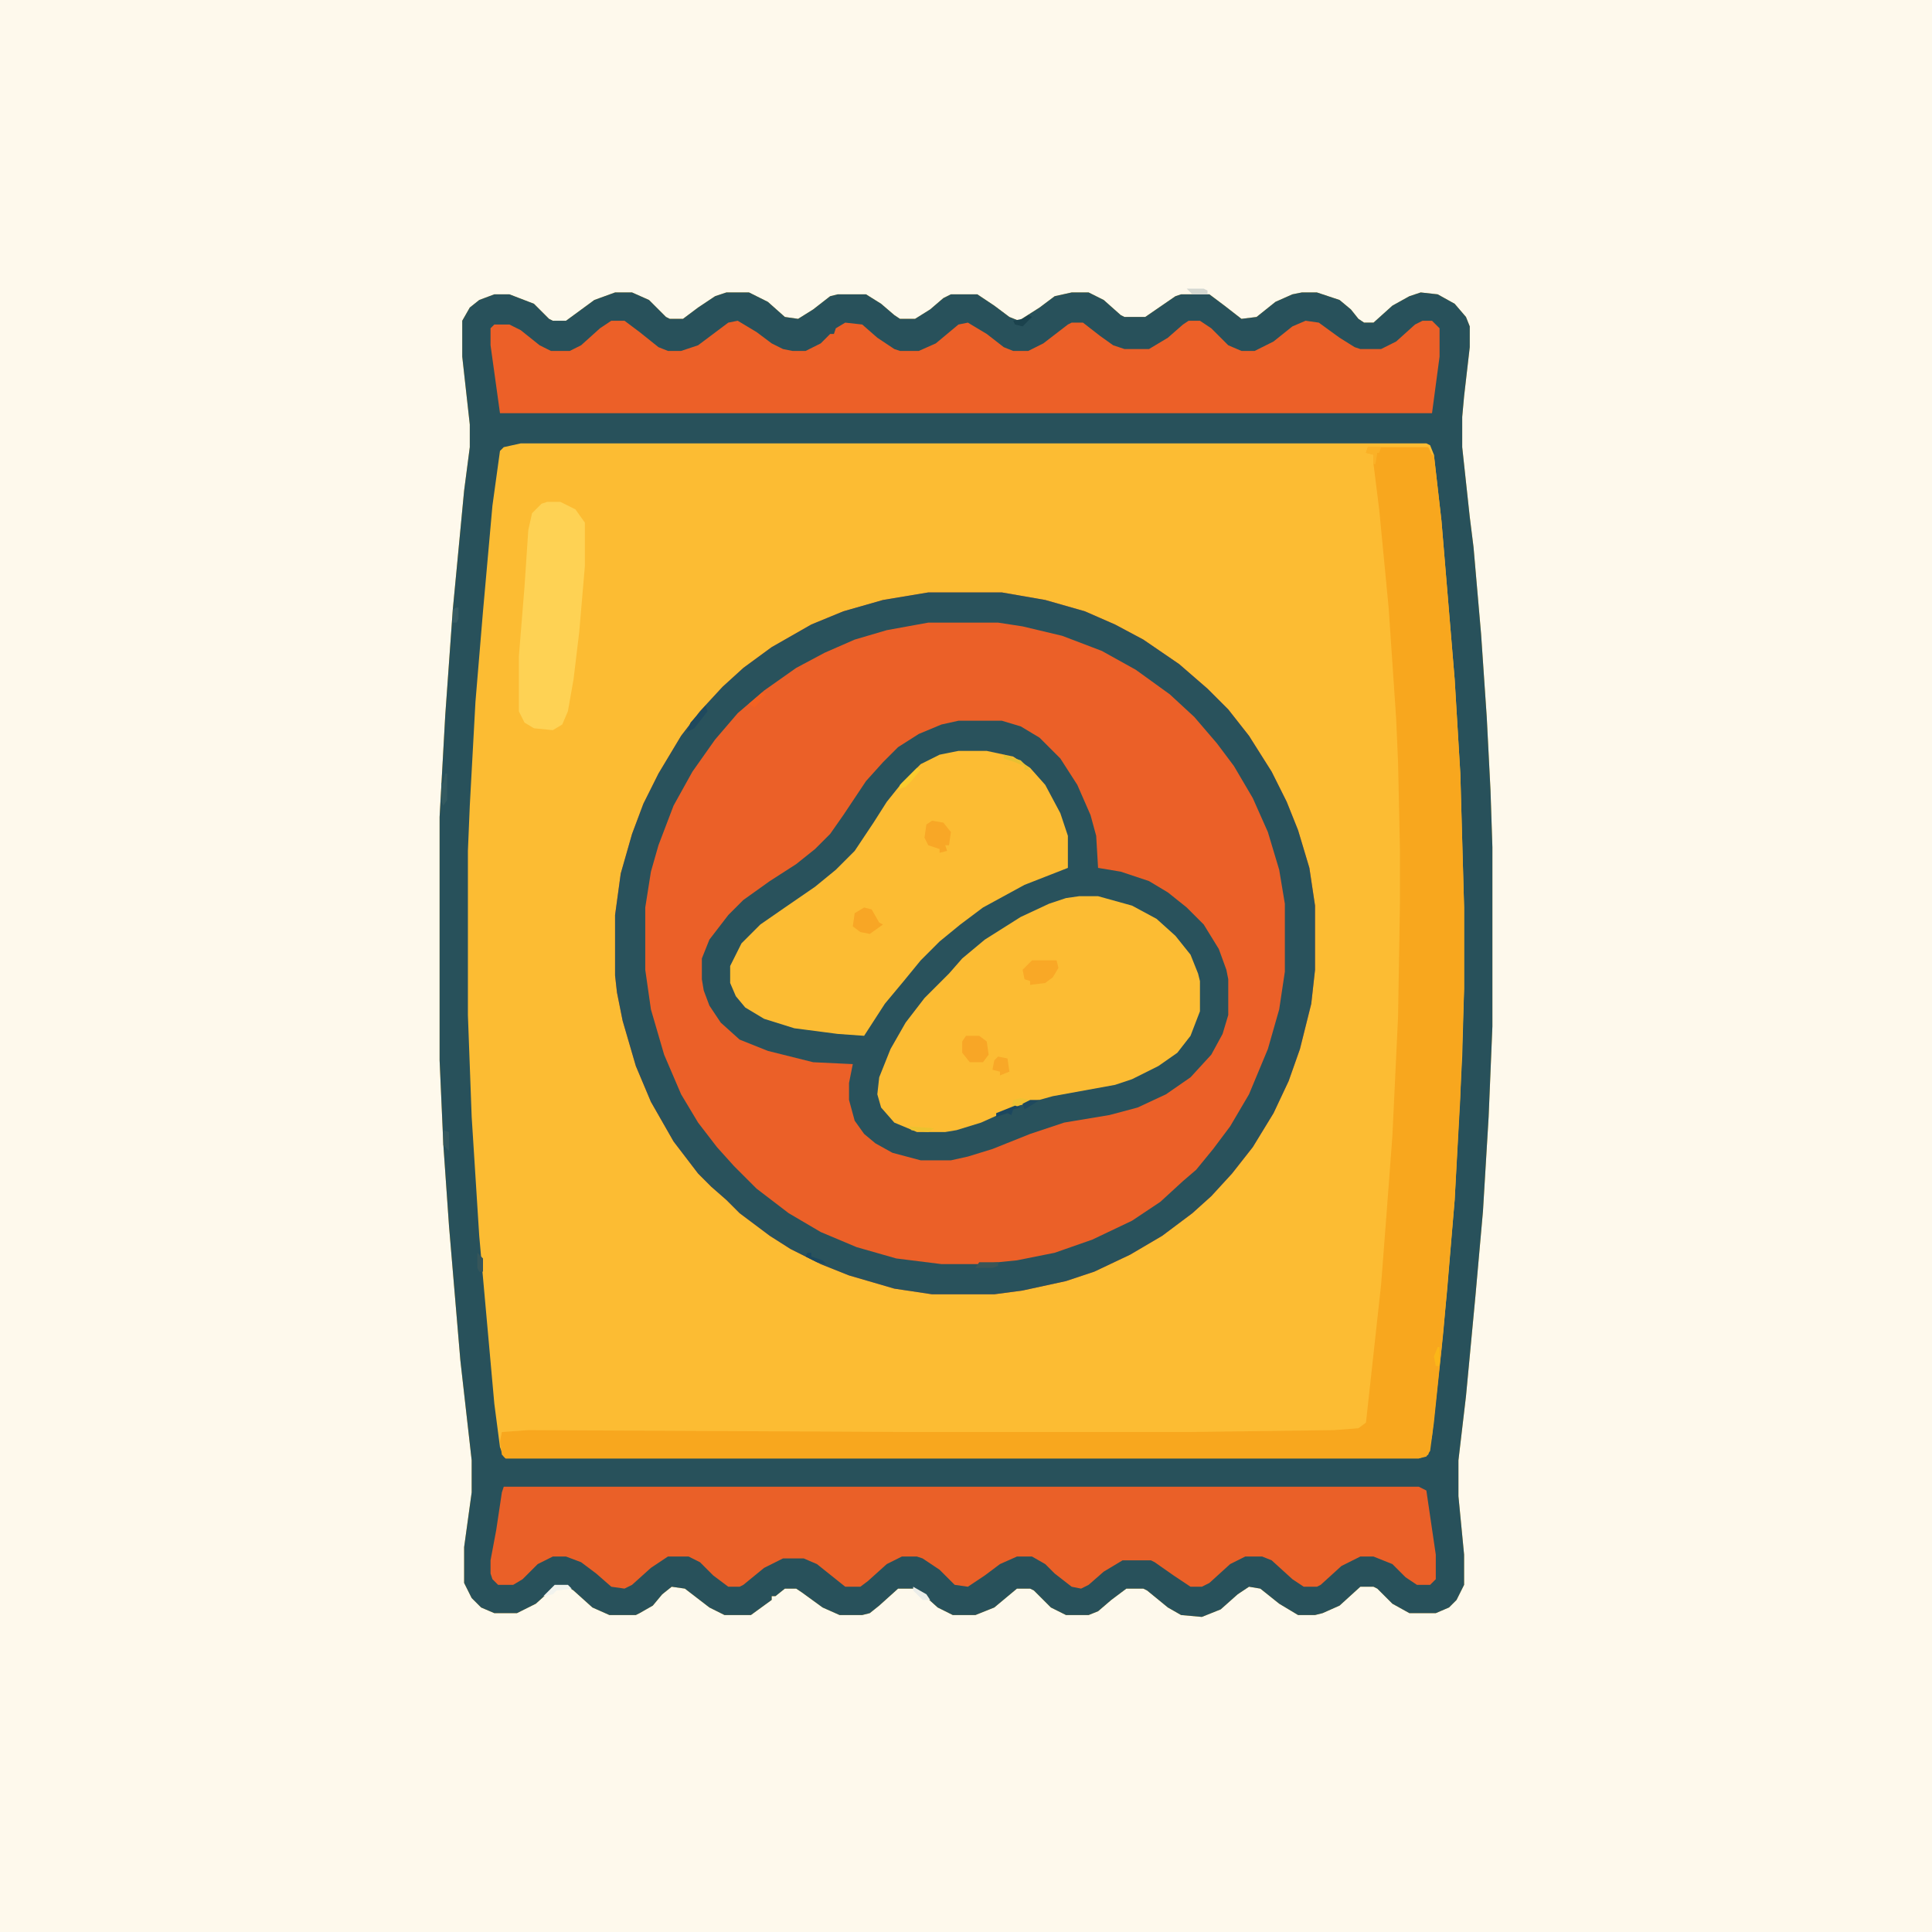 <?xml version="1.0" encoding="UTF-8"?>
<svg xmlns="http://www.w3.org/2000/svg" version="1.1" width="1024" height="1024">
  <path d="M0,0 L1024,0 L1024,1024 L0,1024 Z " fill="#FEF9EC" transform="translate(0,0)"></path>
  <path d="M0,0 L9,0 L18,4 L27,13 L29,14 L36,14 L44,8 L53,2 L59,0 L71,0 L81,5 L90,13 L97,14 L105,9 L114,2 L118,1 L133,1 L141,6 L148,12 L151,14 L159,14 L167,9 L174,3 L178,1 L192,1 L201,7 L209,13 L214,15 L225,8 L233,2 L242,0 L251,0 L259,4 L268,12 L270,13 L281,13 L297,2 L300,1 L315,1 L323,7 L332,14 L340,13 L350,5 L359,1 L364,0 L372,0 L384,4 L390,9 L394,14 L397,16 L402,16 L412,7 L421,2 L427,0 L436,1 L445,6 L451,13 L453,18 L453,29 L450,55 L449,66 L449,82 L453,119 L455,135 L459,181 L462,225 L464,264 L465,294 L465,389 L463,437 L460,487 L456,532 L451,585 L447,619 L447,638 L450,669 L450,685 L446,693 L442,697 L435,700 L421,700 L412,695 L404,687 L402,686 L395,686 L384,696 L375,700 L371,701 L362,701 L352,695 L342,687 L336,686 L330,690 L321,698 L311,702 L300,701 L293,697 L282,688 L280,687 L271,687 L263,693 L256,699 L251,701 L239,701 L231,697 L222,688 L220,687 L213,687 L201,697 L191,701 L179,701 L171,697 L161,688 L159,687 L150,687 L140,696 L135,700 L131,701 L119,701 L110,697 L99,689 L96,687 L90,687 L85,691 L83,691 L83,693 L72,701 L58,701 L50,697 L37,687 L30,686 L25,690 L20,696 L13,700 L11,701 L-3,701 L-12,697 L-22,688 L-25,686 L-32,686 L-42,695 L-52,700 L-64,700 L-71,697 L-76,692 L-80,684 L-80,665 L-76,636 L-76,619 L-82,566 L-88,495 L-91,452 L-93,407 L-93,278 L-90,224 L-86,168 L-80,105 L-77,82 L-77,70 L-81,34 L-81,15 L-77,8 L-72,4 L-64,1 L-56,1 L-43,6 L-35,14 L-33,15 L-26,15 L-11,4 Z " fill="#FCBC33" transform="translate(326,155)"></path>
  <path d="M0,0 L39,0 L62,4 L83,10 L99,17 L114,25 L133,38 L148,51 L159,62 L170,76 L182,95 L190,111 L196,126 L202,146 L205,166 L205,200 L203,218 L197,242 L191,259 L183,276 L172,294 L161,308 L150,320 L140,329 L124,341 L107,351 L88,360 L73,365 L50,370 L35,372 L2,372 L-18,369 L-42,362 L-57,356 L-73,348 L-84,341 L-100,329 L-107,322 L-115,315 L-122,308 L-135,291 L-147,270 L-155,251 L-162,227 L-165,212 L-166,203 L-166,171 L-163,149 L-157,128 L-151,112 L-143,96 L-131,76 L-121,63 L-109,50 L-98,40 L-83,29 L-62,17 L-45,10 L-24,4 Z " fill="#EB6028" transform="translate(492,314)"></path>
  <path d="M0,0 L9,0 L18,4 L27,13 L29,14 L36,14 L44,8 L53,2 L59,0 L71,0 L81,5 L90,13 L97,14 L105,9 L114,2 L118,1 L133,1 L141,6 L148,12 L151,14 L159,14 L167,9 L174,3 L178,1 L192,1 L201,7 L209,13 L214,15 L225,8 L233,2 L242,0 L251,0 L259,4 L268,12 L270,13 L281,13 L297,2 L300,1 L315,1 L323,7 L332,14 L340,13 L350,5 L359,1 L364,0 L372,0 L384,4 L390,9 L394,14 L397,16 L402,16 L412,7 L421,2 L427,0 L436,1 L445,6 L451,13 L453,18 L453,29 L450,55 L449,66 L449,82 L453,119 L455,135 L459,181 L462,225 L464,264 L465,294 L465,389 L463,437 L460,487 L456,532 L451,585 L447,619 L447,638 L450,669 L450,685 L446,693 L442,697 L435,700 L421,700 L412,695 L404,687 L402,686 L395,686 L384,696 L375,700 L371,701 L362,701 L352,695 L342,687 L336,686 L330,690 L321,698 L311,702 L300,701 L293,697 L282,688 L280,687 L271,687 L263,693 L256,699 L251,701 L239,701 L231,697 L222,688 L220,687 L213,687 L201,697 L191,701 L179,701 L171,697 L161,688 L159,687 L150,687 L140,696 L135,700 L131,701 L119,701 L110,697 L99,689 L96,687 L90,687 L85,691 L83,691 L83,693 L72,701 L58,701 L50,697 L37,687 L30,686 L25,690 L20,696 L13,700 L11,701 L-3,701 L-12,697 L-22,688 L-25,686 L-32,686 L-42,695 L-52,700 L-64,700 L-71,697 L-76,692 L-80,684 L-80,665 L-76,636 L-76,619 L-82,566 L-88,495 L-91,452 L-93,407 L-93,278 L-90,224 L-86,168 L-80,105 L-77,82 L-77,70 L-81,34 L-81,15 L-77,8 L-72,4 L-64,1 L-56,1 L-43,6 L-35,14 L-33,15 L-26,15 L-11,4 Z M-50,80 L-59,82 L-61,84 L-65,113 L-70,169 L-74,217 L-77,272 L-78,296 L-78,383 L-76,437 L-72,500 L-64,589 L-61,612 L-59,617 L-58,618 L426,618 L431,616 L433,606 L438,560 L441,529 L445,481 L449,405 L450,369 L450,326 L448,255 L445,205 L438,121 L434,86 L432,81 L430,80 Z " fill="#28515B" transform="translate(326,155)"></path>
  <path d="M0,0 L23,0 L33,3 L43,9 L54,20 L63,34 L70,50 L73,61 L74,78 L86,80 L101,85 L111,91 L121,99 L130,108 L138,121 L142,132 L143,137 L143,156 L140,166 L134,177 L123,189 L110,198 L95,205 L80,209 L56,213 L38,219 L18,227 L5,231 L-4,233 L-20,233 L-35,229 L-44,224 L-50,219 L-55,212 L-58,201 L-58,192 L-56,182 L-77,181 L-101,175 L-116,169 L-126,160 L-132,151 L-135,143 L-136,137 L-136,126 L-132,116 L-122,103 L-114,95 L-100,85 L-86,76 L-76,68 L-68,60 L-61,50 L-49,32 L-40,22 L-32,14 L-21,7 L-9,2 Z " fill="#29525C" transform="translate(508,382)"></path>
  <path d="M0,0 L32,0 L34,4 L35,4 L39,39 L46,123 L49,173 L51,244 L51,287 L49,345 L46,399 L40,469 L35,517 L33,532 L31,535 L27,536 L-457,536 L-459,534 L-460,527 L-459,522 L-445,521 L-244,522 L-96,522 L-18,521 L-5,520 L-1,517 L7,444 L10,405 L13,365 L16,302 L17,242 L17,213 L16,167 L15,144 L11,85 L6,33 L3,9 L3,4 L-1,3 Z " fill="#F8A71E" transform="translate(725,237)"></path>
  <path d="M0,0 L485,0 L489,2 L494,36 L494,49 L491,52 L484,52 L478,48 L471,41 L461,37 L454,37 L444,42 L433,52 L431,53 L424,53 L418,49 L407,39 L402,37 L393,37 L385,41 L374,51 L370,53 L364,53 L355,47 L345,40 L343,39 L328,39 L318,45 L310,52 L306,54 L301,53 L292,46 L287,41 L280,37 L272,37 L263,41 L255,47 L246,53 L239,52 L231,44 L222,38 L219,37 L211,37 L203,41 L193,50 L189,53 L181,53 L171,45 L166,41 L159,38 L148,38 L138,43 L127,52 L125,53 L119,53 L111,47 L104,40 L98,37 L87,37 L78,43 L68,52 L64,54 L57,53 L49,46 L41,40 L33,37 L26,37 L18,41 L10,49 L5,52 L-3,52 L-6,49 L-7,46 L-7,39 L-4,23 L-1,3 Z " fill="#EA6028" transform="translate(267,788)"></path>
  <path d="M0,0 L7,0 L15,6 L25,14 L30,16 L37,16 L46,13 L62,1 L67,0 L77,6 L85,12 L91,15 L96,16 L103,16 L111,12 L116,7 L118,7 L119,4 L124,1 L133,2 L141,9 L150,15 L153,16 L163,16 L172,12 L184,2 L189,1 L199,7 L208,14 L213,16 L221,16 L229,12 L242,2 L244,1 L250,1 L259,8 L266,13 L272,15 L285,15 L295,9 L303,2 L306,0 L312,0 L318,4 L327,13 L334,16 L341,16 L351,11 L361,3 L368,0 L375,1 L386,9 L394,14 L397,15 L408,15 L416,11 L426,2 L430,0 L435,0 L439,4 L439,19 L435,49 L-59,49 L-64,13 L-64,4 L-62,2 L-54,2 L-48,5 L-38,13 L-32,16 L-22,16 L-16,13 L-6,4 Z " fill="#EC6028" transform="translate(324,170)"></path>
  <path d="M0,0 L39,0 L62,4 L83,10 L99,17 L114,25 L133,38 L148,51 L159,62 L170,76 L182,95 L190,111 L196,126 L202,146 L205,166 L205,200 L203,218 L197,242 L191,259 L183,276 L172,294 L161,308 L150,320 L140,329 L124,341 L107,351 L88,360 L73,365 L50,370 L35,372 L2,372 L-18,369 L-42,362 L-57,356 L-73,348 L-84,341 L-100,329 L-107,322 L-115,315 L-122,308 L-135,291 L-147,270 L-155,251 L-162,227 L-165,212 L-166,203 L-166,171 L-163,149 L-157,128 L-151,112 L-143,96 L-131,76 L-121,63 L-109,50 L-98,40 L-83,29 L-62,17 L-45,10 L-24,4 Z M0,16 L-22,20 L-39,25 L-55,32 L-70,40 L-87,52 L-101,64 L-113,78 L-125,95 L-135,113 L-143,134 L-147,148 L-150,167 L-150,200 L-147,221 L-140,245 L-131,266 L-122,281 L-112,294 L-103,304 L-91,316 L-74,329 L-57,339 L-38,347 L-17,353 L7,356 L27,356 L47,354 L67,350 L87,343 L108,333 L123,323 L135,312 L142,306 L151,295 L160,283 L170,266 L180,242 L186,221 L189,201 L189,165 L186,147 L180,127 L172,109 L162,92 L153,80 L141,66 L128,54 L110,41 L92,31 L71,23 L50,18 L37,16 Z " fill="#29525C" transform="translate(492,314)"></path>
  <path d="M0,0 L10,0 L28,5 L41,12 L51,21 L59,31 L63,41 L64,45 L64,61 L59,74 L52,83 L42,90 L28,97 L19,100 L-14,106 L-32,111 L-52,120 L-65,124 L-71,125 L-86,125 L-98,120 L-105,112 L-107,105 L-106,96 L-100,81 L-92,67 L-82,54 L-69,41 L-62,33 L-50,23 L-31,11 L-16,4 L-7,1 Z " fill="#FCBC33" transform="translate(572,475)"></path>
  <path d="M0,0 L15,0 L29,3 L38,9 L46,18 L54,33 L58,45 L58,62 L35,71 L13,83 L1,92 L-10,101 L-20,111 L-29,122 L-39,134 L-50,151 L-64,150 L-87,147 L-103,142 L-113,136 L-118,130 L-121,123 L-121,114 L-115,102 L-105,92 L-92,83 L-76,72 L-65,63 L-55,53 L-45,38 L-38,27 L-30,17 L-20,7 L-10,2 Z " fill="#FCBC33" transform="translate(508,398)"></path>
  <path d="M0,0 L7,0 L15,4 L20,11 L20,34 L17,69 L14,94 L11,111 L8,118 L3,121 L-7,120 L-12,117 L-15,111 L-15,82 L-12,45 L-10,15 L-8,6 L-3,1 Z " fill="#FED254" transform="translate(290,266)"></path>
  <path d="M0,0 Z M-3,1 L10,1 L11,5 L8,10 L4,13 L-4,14 L-4,12 L-7,11 L-8,6 Z " fill="#F9A826" transform="translate(550,508)"></path>
  <path d="M0,0 L6,1 L10,6 L9,13 L7,13 L8,16 L4,17 L4,15 L-2,13 L-4,9 L-3,2 Z " fill="#F8A726" transform="translate(494,435)"></path>
  <path d="M0,0 L7,0 L11,3 L12,10 L9,14 L2,14 L-2,9 L-2,3 Z " fill="#F8A626" transform="translate(512,549)"></path>
  <path d="M0,0 L4,1 L8,8 L10,9 L3,14 L-2,13 L-6,10 L-5,3 Z " fill="#F8A625" transform="translate(458,481)"></path>
  <path d="M0,0 L5,1 L6,8 L1,10 L1,8 L-3,7 L-2,2 Z " fill="#F8A827" transform="translate(529,560)"></path>
  <path d="M0,0 L1,3 L-6,12 L-10,14 L-8,9 Z " fill="#1F495E" transform="translate(374,374)"></path>
  <path d="M0,0 L7,0 L6,3 L5,3 L4,9 L3,9 L3,4 L-1,3 Z " fill="#FAB127" transform="translate(725,237)"></path>
  <path d="M0,0 L1,0 L1,14 L-1,17 L-2,15 L-2,5 L-1,5 Z " fill="#33595F" transform="translate(236,410)"></path>
  <path d="M0,0 L2,1 L-3,7 L-6,10 L-9,11 L-10,13 L-9,9 Z " fill="#FBCB2E" transform="translate(486,407)"></path>
  <path d="M0,0 L7,0 L9,2 L1,3 L-1,5 L-6,6 L-1,1 Z " fill="#F1F3EE" transform="translate(294,840)"></path>
  <path d="M0,0 L10,0 L10,2 L7,3 L-2,3 Z " fill="#3A5556" transform="translate(519,669)"></path>
  <path d="M0,0 L3,1 L3,11 L0,8 Z " fill="#34585E" transform="translate(235,599)"></path>
  <path d="M0,0 L5,1 L2,3 L-5,5 L-4,1 Z " fill="#EFC133" transform="translate(541,582)"></path>
  <path d="M0,0 L9,3 L14,8 L11,8 L11,6 L6,4 L0,2 Z " fill="#E7C032" transform="translate(532,400)"></path>
  <path d="M0,0 L13,1 L10,3 L1,2 Z " fill="#EDC22F" transform="translate(482,597)"></path>
  <path d="M0,0 L3,1 L-1,2 L-2,5 L-4,4 L-10,6 L-10,4 Z " fill="#1C475F" transform="translate(538,586)"></path>
  <path d="M0,0 L2,1 L-3,6 L-7,5 L-8,3 L-3,2 Z " fill="#1B424D" transform="translate(545,167)"></path>
  <path d="M0,0 L9,0 L11,1 L11,3 L3,3 Z " fill="#D5D8D1" transform="translate(629,153)"></path>
  <path d="M0,0 L2,1 L-4,8 L-7,6 Z " fill="#F46121" transform="translate(404,367)"></path>
  <path d="M0,0 L3,3 L3,10 L1,10 L0,8 Z " fill="#36565A" transform="translate(253,664)"></path>
  <path d="M0,0 L2,0 L2,2 L8,4 L10,6 L5,5 L-1,2 Z " fill="#1C485F" transform="translate(428,664)"></path>
  <path d="M0,0 L7,4 L9,7 L5,7 L0,2 Z " fill="#EBEDE9" transform="translate(484,841)"></path>
  <path d="M0,0 L1,0 L1,10 L-1,10 L-2,5 Z " fill="#FBB618" transform="translate(762,714)"></path>
  <path d="M0,0 L1,0 L1,6 L0,8 L-2,8 L-2,1 Z " fill="#365B63" transform="translate(242,322)"></path>
  <path d="M0,0 L5,0 L2,2 L-3,5 L-4,2 Z " fill="#1F495E" transform="translate(546,583)"></path>
</svg>
